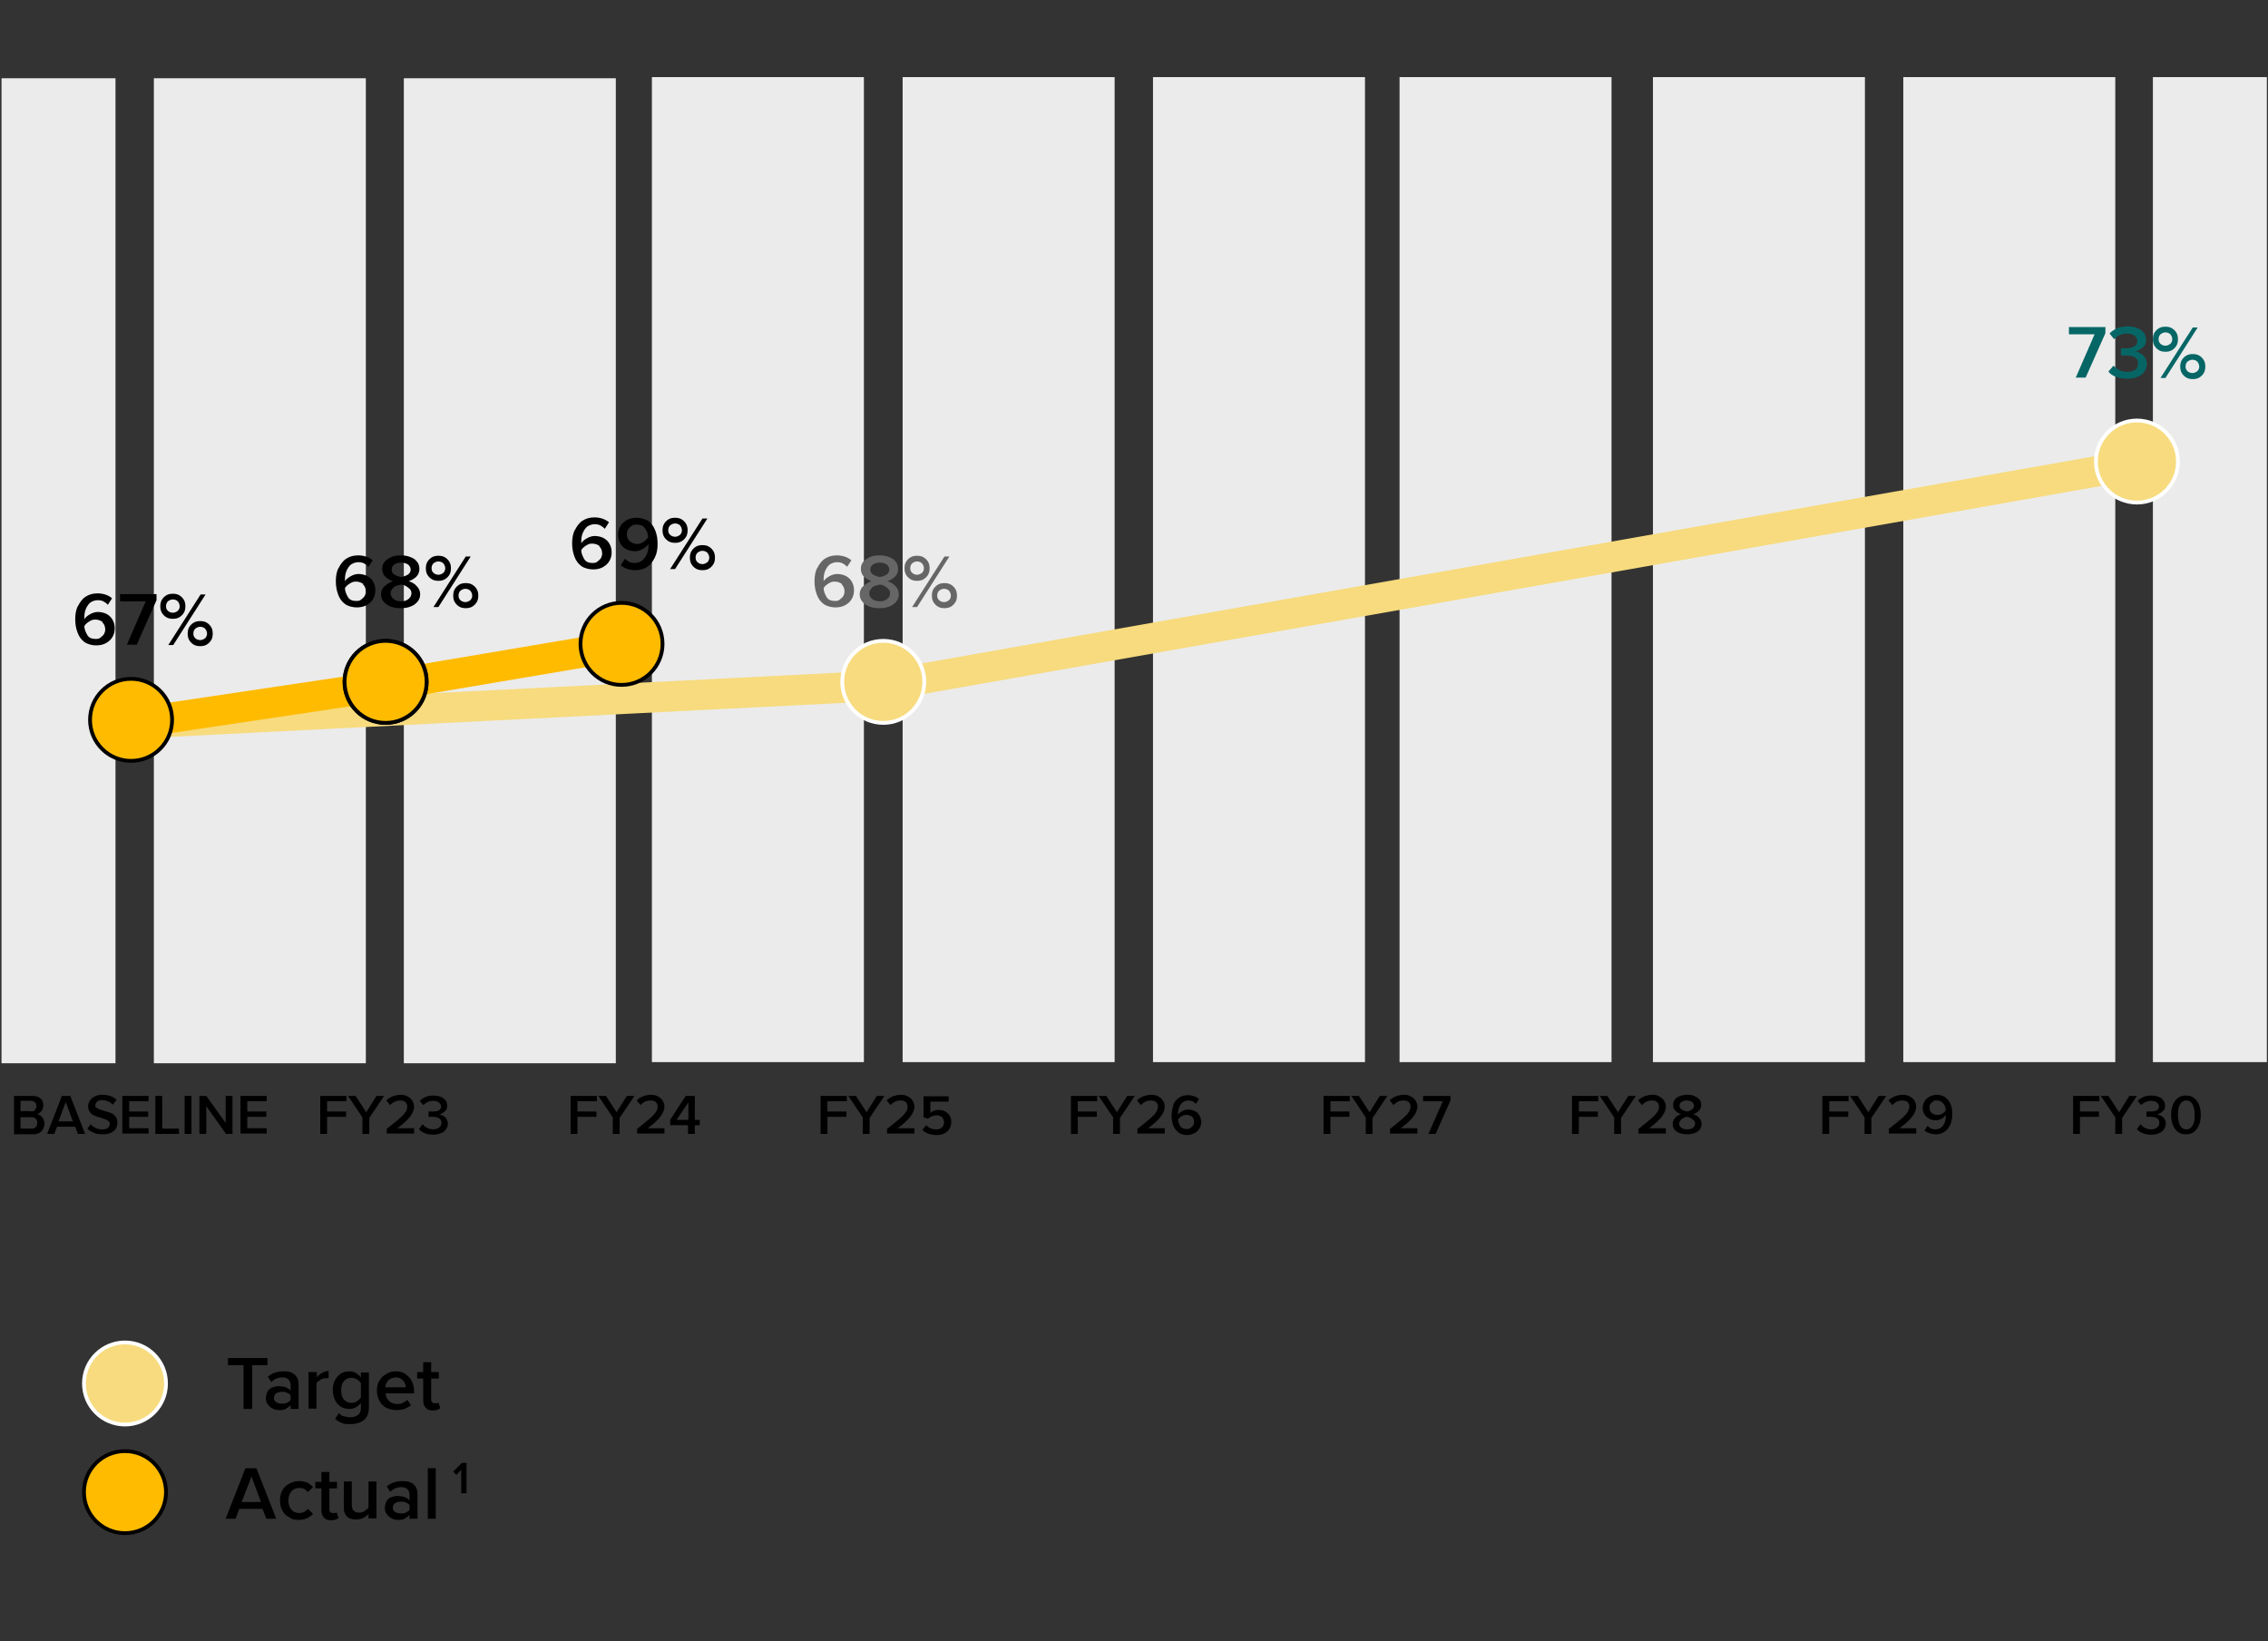 <?xml version="1.0" encoding="UTF-8"?>
<svg id="Layer_1" xmlns="http://www.w3.org/2000/svg" version="1.1" viewBox="0 0 597 432">
  <rect x="0" y="0" width="597" height="432" fill="#333333" stroke="none"/>
  <!-- Generator: Adobe Illustrator 29.0.0, SVG Export Plug-In . SVG Version: 2.1.0 Build 186)  -->
  <defs>
    <style>
      .st0, .st1, .st2 {
        fill: none;
      }

      .st1 {
        stroke: #f7db7e;
        stroke-linecap: round;
      }

      .st1, .st2 {
        stroke-width: 8px;
      }

      .st1, .st2, .st3, .st4 {
        stroke-miterlimit: 10;
      }

      .st5 {
        fill: #ebebeb;
      }

      .st6 {
        fill: #066666;
      }

      .st7 {
        isolation: isolate;
      }

      .st2 {
        stroke: #fb0;
      }

      .st8 {
        fill: #666;
      }

      .st3 {
        fill: #f7db7e;
        stroke: #fff;
      }

      .st4 {
        fill: #fb0;
        stroke: #000;
      }
    </style>
  </defs>
  <rect class="st5" x=".4" y="20.6" width="30" height="259.3"/>
  <rect class="st5" x="40.5" y="20.6" width="55.8" height="259.3"/>
  <rect class="st5" x="106.3" y="20.6" width="55.8" height="259.3"/>
  <rect class="st5" x="171.6" y="20.3" width="55.8" height="259.3"/>
  <rect class="st5" x="237.6" y="20.3" width="55.8" height="259.3"/>
  <rect class="st5" x="303.5" y="20.3" width="55.8" height="259.3"/>
  <rect class="st5" x="368.4" y="20.3" width="55.8" height="259.3"/>
  <rect class="st5" x="435.1" y="20.3" width="55.8" height="259.3"/>
  <rect class="st5" x="501" y="20.3" width="55.8" height="259.3"/>
  <rect class="st5" x="566.7" y="20.3" width="30" height="259.3"/>
  <line class="st1" x1="34.5" y1="190.5" x2="232.5" y2="180.5"/>
  <line class="st2" x1="34.5" y1="190.5" x2="101.5" y2="180.5"/>
  <line class="st2" x1="163.6" y1="170" x2="101.5" y2="180.5"/>
  <line class="st1" x1="566.5" y1="121.5" x2="232.5" y2="180.5"/>
  <circle class="st4" cx="34.5" cy="189.5" r="10.8"/>
  <circle class="st3" cx="232.5" cy="179.5" r="10.8"/>
  <circle class="st4" cx="101.5" cy="179.5" r="10.8"/>
  <circle class="st4" cx="101.5" cy="179.5" r="10.8"/>
  <circle class="st3" cx="562.5" cy="121.5" r="10.8"/>
  <rect class="st0" x="-2.1" y="288.5" width="77.8" height="15.5"/>
  <g class="st7">
    <g class="st7">
      <path d="M3.7,288.5h4.9c.6,0,1.1.1,1.5.3.4.2.8.5,1,.9s.3.8.3,1.3-.2,1.1-.5,1.5c-.3.4-.7.7-1.2.8.3,0,.7.2,1,.4.3.2.5.5.7.9.2.4.3.7.3,1.2,0,.8-.3,1.5-.8,2s-1.2.8-2.1.8H3.7v-10ZM8.2,292.6c.4,0,.8-.1,1-.4.2-.3.4-.6.4-1s-.1-.7-.4-1c-.2-.3-.6-.4-1-.4h-2.8v2.7h2.8ZM8.3,297.1c.5,0,.9-.1,1.1-.4.3-.3.4-.6.4-1.1s-.1-.8-.4-1.1-.6-.4-1.1-.4h-2.9v3h2.9Z"/>
      <path d="M19.7,296.6h-4.7l-.7,1.9h-1.9l3.9-10h2.2l3.9,10h-1.9l-.7-1.9ZM15.4,295.2h3.8l-1.9-5.1-1.9,5.1Z"/>
      <path d="M23.7,295.9c.4.4.8.7,1.4,1s1.1.4,1.8.4,1.2-.1,1.5-.4c.3-.3.5-.6.5-1s0-.5-.3-.7c-.2-.2-.4-.3-.7-.5-.3-.1-.7-.2-1.2-.4-.8-.2-1.4-.4-1.8-.6-.5-.2-.9-.5-1.2-.9-.3-.4-.5-.9-.5-1.6s.2-1,.5-1.5.7-.8,1.3-1.1c.6-.3,1.2-.4,1.9-.4,1.5,0,2.8.4,3.8,1.3l-1,1.3c-.4-.4-.8-.7-1.3-.9-.5-.2-1-.3-1.6-.3s-.9.1-1.2.4c-.3.2-.5.6-.5,1s0,.5.3.6.4.3.7.4c.3.1.7.2,1.2.4.8.2,1.4.4,1.9.6.5.2.9.5,1.2.9.3.4.5.9.5,1.6s-.1,1.1-.4,1.6c-.3.5-.7.8-1.3,1.1-.6.3-1.3.4-2.2.4s-1.7-.1-2.3-.4c-.7-.3-1.2-.6-1.7-1.1l1-1.3Z"/>
      <path d="M32.2,288.5h6.9v1.4h-5.1v2.7h5v1.4h-5v3h5.1v1.4h-6.9v-10Z"/>
      <path d="M40.9,288.5h1.8v8.6h4.4v1.4h-6.2v-10Z"/>
      <path d="M48.6,288.5h1.8v10h-1.8v-10Z"/>
      <path d="M54.3,291.2v7.3h-1.8v-10h1.8l5.1,7.1v-7.1h1.8v10h-1.7l-5.2-7.3Z"/>
      <path d="M63.3,288.5h6.9v1.4h-5.1v2.7h5v1.4h-5v3h5.1v1.4h-6.9v-10Z"/>
    </g>
  </g>
  <rect class="st0" x="74.8" y="288.5" width="52.3" height="15.5"/>
  <g class="st7">
    <g class="st7">
      <path d="M84.3,288.5h6.9v1.4h-5.1v2.7h5v1.4h-5v4.5h-1.8v-10Z"/>
      <path d="M95.5,294.3l-3.9-5.8h2l2.8,4.3,2.7-4.3h2l-3.9,5.8v4.2h-1.8v-4.2Z"/>
      <path d="M101.9,297.1c1.4-1.1,2.5-2,3.2-2.6s1.3-1.2,1.6-1.7c.4-.5.5-1,.5-1.5s-.2-.9-.5-1.2c-.4-.3-.8-.4-1.3-.4s-1.1.1-1.5.3-.8.5-1.2.9l-1-1.2c.4-.5,1-.8,1.6-1.1.7-.2,1.3-.4,2.1-.4s1.3.1,1.8.4c.5.2,1,.6,1.3,1.1.3.5.5,1,.5,1.7s-.4,1.7-1.1,2.6c-.7.9-1.8,1.9-3.3,3h4.4v1.4h-7.2v-1.4Z"/>
      <path d="M111.4,296.1c.3.4.7.7,1.2.9.5.2,1,.3,1.5.3s1.2-.2,1.5-.5c.4-.3.6-.7.6-1.2,0-1-.7-1.6-2.2-1.6s-1.1,0-1.2,0v-1.4c.1,0,.5,0,1.2,0s1.1-.1,1.5-.3.6-.6.6-1-.2-.8-.6-1.1c-.4-.3-.9-.4-1.5-.4-1,0-1.8.4-2.6,1.1l-.9-1.1c.4-.4.9-.8,1.5-1,.6-.3,1.3-.4,2.1-.4s2,.2,2.6.7c.7.5,1,1.1,1,2s-.2,1.1-.7,1.5c-.4.4-.9.7-1.5.8.3,0,.7.1,1.1.3.4.2.7.5.9.8.2.4.4.8.4,1.3s-.2,1.1-.5,1.5-.7.8-1.3,1-1.2.4-2,.4-1.6-.1-2.3-.4c-.7-.3-1.2-.6-1.5-1.1l.9-1.2Z"/>
    </g>
  </g>
  <rect class="st0" x="140.7" y="288.5" width="52.3" height="15.5"/>
  <g class="st7">
    <g class="st7">
      <path d="M150.2,288.5h6.9v1.4h-5.1v2.7h5v1.4h-5v4.5h-1.8v-10Z"/>
      <path d="M161.4,294.3l-3.9-5.8h2l2.8,4.3,2.7-4.3h2l-3.9,5.8v4.2h-1.8v-4.2Z"/>
      <path d="M167.8,297.1c1.4-1.1,2.5-2,3.2-2.6s1.3-1.2,1.6-1.7c.4-.5.5-1,.5-1.5s-.2-.9-.5-1.2c-.4-.3-.8-.4-1.3-.4s-1.1.1-1.5.3-.8.5-1.2.9l-1-1.2c.4-.5,1-.8,1.6-1.1.7-.2,1.3-.4,2.1-.4s1.3.1,1.8.4c.5.2,1,.6,1.3,1.1.3.5.5,1,.5,1.7s-.4,1.7-1.1,2.6c-.7.9-1.8,1.9-3.3,3h4.4v1.4h-7.2v-1.4Z"/>
      <path d="M181.2,296.2h-4.8v-1.4l4.1-6.3h2.4v6.3h1.3v1.4h-1.3v2.3h-1.8v-2.3ZM178.1,294.8h3.1v-4.6l-3.1,4.6Z"/>
    </g>
  </g>
  <rect class="st0" x="206.7" y="288.5" width="52.3" height="15.5"/>
  <g class="st7">
    <g class="st7">
      <path d="M216,288.5h6.9v1.4h-5.1v2.7h5v1.4h-5v4.5h-1.8v-10Z"/>
      <path d="M227.2,294.3l-3.9-5.8h2l2.8,4.3,2.7-4.3h2l-3.9,5.8v4.2h-1.8v-4.2Z"/>
      <path d="M233.6,297.1c1.4-1.1,2.5-2,3.2-2.6s1.3-1.2,1.6-1.7c.4-.5.5-1,.5-1.5s-.2-.9-.5-1.2c-.4-.3-.8-.4-1.3-.4s-1.1.1-1.5.3-.8.5-1.2.9l-1-1.2c.4-.5,1-.8,1.6-1.1.7-.2,1.3-.4,2.1-.4s1.3.1,1.8.4c.5.2,1,.6,1.3,1.1.3.5.5,1,.5,1.7s-.4,1.7-1.1,2.6c-.7.9-1.8,1.9-3.3,3h4.4v1.4h-7.2v-1.4Z"/>
      <path d="M243.7,296.1c.7.8,1.6,1.2,2.7,1.2s1.1-.2,1.5-.5.6-.8.6-1.3-.2-1-.5-1.4c-.4-.3-.9-.5-1.5-.5s-1.6.3-2.2.9l-1.2-.4v-5.5h6.6v1.4h-4.8v3c.3-.3.6-.5,1-.6.4-.2.8-.2,1.3-.2s1.1.1,1.6.4.9.6,1.2,1.1c.3.5.4,1.1.4,1.7s-.2,1.3-.5,1.8c-.3.5-.8.9-1.4,1.2-.6.3-1.2.4-2,.4-1.6,0-2.9-.5-3.7-1.4l1-1.2Z"/>
    </g>
  </g>
  <rect class="st0" x="272.6" y="288.5" width="52.3" height="15.5"/>
  <g class="st7">
    <g class="st7">
      <path d="M281.9,288.5h6.9v1.4h-5.1v2.7h5v1.4h-5v4.5h-1.8v-10Z"/>
      <path d="M293.1,294.3l-3.9-5.8h2l2.8,4.3,2.7-4.3h2l-3.9,5.8v4.2h-1.8v-4.2Z"/>
      <path d="M299.5,297.1c1.4-1.1,2.5-2,3.2-2.6.7-.6,1.3-1.2,1.6-1.7.3-.5.5-1,.5-1.5s-.2-.9-.5-1.2c-.4-.3-.8-.4-1.3-.4s-1.1.1-1.5.3-.8.5-1.2.9l-1-1.2c.4-.5,1-.8,1.6-1.1.7-.2,1.3-.4,2.1-.4s1.3.1,1.8.4c.5.2,1,.6,1.3,1.1.3.5.5,1,.5,1.7s-.4,1.7-1.1,2.6c-.7.9-1.8,1.9-3.3,3h4.4v1.4h-7.2v-1.4Z"/>
      <path d="M308.8,290.9c.3-.8.8-1.4,1.5-1.9.7-.5,1.5-.7,2.4-.7s2.1.3,2.9,1l-.8,1.3c-.3-.3-.6-.5-.9-.7-.3-.1-.7-.2-1.2-.2s-1,.2-1.4.5c-.4.3-.7.8-.9,1.3-.2.5-.3,1.1-.3,1.7s0,.2,0,.3c.2-.4.6-.7,1.1-1,.5-.3,1-.4,1.6-.4s1.2.1,1.7.4c.5.2.9.6,1.2,1.1s.5,1.1.5,1.8-.2,1.2-.5,1.7c-.3.5-.7.9-1.3,1.2-.6.3-1.2.5-1.9.5s-1.7-.2-2.3-.7c-.6-.5-1.1-1.1-1.4-1.9s-.4-1.7-.4-2.6.2-1.9.5-2.7ZM313.8,294c-.4-.3-.9-.5-1.5-.5s-.8.1-1.2.3c-.4.2-.7.5-1,.9,0,.7.3,1.3.6,1.8.4.5.9.7,1.6.7s.8,0,1.1-.3c.3-.2.5-.4.7-.7.2-.3.2-.6.2-.9,0-.6-.2-1.1-.6-1.4Z"/>
    </g>
  </g>
  <rect class="st0" x="338.5" y="288.5" width="52.3" height="15.5"/>
  <g class="st7">
    <g class="st7">
      <path d="M348.4,288.5h6.9v1.4h-5.1v2.7h5v1.4h-5v4.5h-1.8v-10Z"/>
      <path d="M359.6,294.3l-3.9-5.8h2l2.8,4.3,2.7-4.3h2l-3.9,5.8v4.2h-1.8v-4.2Z"/>
      <path d="M366,297.1c1.4-1.1,2.5-2,3.2-2.6.7-.6,1.3-1.2,1.6-1.7.3-.5.5-1,.5-1.5s-.2-.9-.5-1.2c-.4-.3-.8-.4-1.3-.4s-1.1.1-1.5.3-.8.5-1.2.9l-1-1.2c.4-.5,1-.8,1.6-1.1.7-.2,1.3-.4,2.1-.4s1.3.1,1.8.4c.5.2,1,.6,1.3,1.1.3.5.5,1,.5,1.7s-.4,1.7-1.1,2.6c-.7.9-1.8,1.9-3.3,3h4.4v1.4h-7.2v-1.4Z"/>
      <path d="M379.8,289.9h-5.2v-1.4h7.2v1.2l-3.9,8.8h-1.9l3.8-8.6Z"/>
    </g>
  </g>
  <rect class="st0" x="404.5" y="288.5" width="52.3" height="15.5"/>
  <g class="st7">
    <g class="st7">
      <path d="M413.8,288.5h6.9v1.4h-5.1v2.7h5v1.4h-5v4.5h-1.8v-10Z"/>
      <path d="M425,294.3l-3.9-5.8h2l2.8,4.3,2.7-4.3h2l-3.9,5.8v4.2h-1.8v-4.2Z"/>
      <path d="M431.4,297.1c1.4-1.1,2.5-2,3.2-2.6.7-.6,1.3-1.2,1.6-1.7.4-.5.5-1,.5-1.5s-.2-.9-.5-1.2c-.4-.3-.8-.4-1.3-.4s-1.1.1-1.5.3-.8.5-1.2.9l-1-1.2c.4-.5,1-.8,1.6-1.1.7-.2,1.3-.4,2.1-.4s1.3.1,1.8.4,1,.6,1.3,1.1c.3.5.5,1,.5,1.7s-.4,1.7-1.1,2.6c-.7.9-1.8,1.9-3.3,3h4.4v1.4h-7.2v-1.4Z"/>
      <path d="M440.9,294.3c.4-.5,1-.8,1.6-1-.6-.2-1.1-.5-1.5-.9-.4-.4-.6-.9-.6-1.5s.2-1.1.5-1.5c.3-.4.8-.7,1.4-.9.6-.2,1.2-.3,1.8-.3s1.2,0,1.8.3c.6.2,1,.5,1.4.9.4.4.5.9.5,1.5s-.2,1.1-.6,1.5c-.4.4-.9.7-1.5.9.7.2,1.2.6,1.6,1,.4.5.6,1,.6,1.6s-.2,1.1-.5,1.5c-.3.4-.8.7-1.4.9-.6.2-1.2.3-1.9.3s-1.3-.1-1.9-.3c-.6-.2-1-.5-1.4-.9-.3-.4-.5-.9-.5-1.5s.2-1.1.6-1.6ZM445.8,294.9c-.2-.2-.5-.4-.8-.6-.3-.1-.6-.2-.9-.3-.3,0-.6.1-.9.3-.3.1-.6.3-.8.6-.2.2-.4.5-.4.9s.2.8.6,1.1c.4.3.9.4,1.5.4s1.1-.1,1.5-.4c.4-.3.6-.6.6-1.1s-.1-.6-.4-.9ZM445.4,290.1c-.4-.3-.8-.4-1.4-.4s-1,.1-1.4.4c-.4.3-.5.6-.5,1s.2.8.6,1,.8.4,1.3.5c.5,0,.9-.2,1.3-.5.4-.2.6-.6.6-1s-.2-.8-.5-1Z"/>
    </g>
  </g>
  <rect class="st0" x="470.4" y="288.5" width="52.3" height="15.5"/>
  <g class="st7">
    <g class="st7">
      <path d="M479.7,288.5h6.9v1.4h-5.1v2.7h5v1.4h-5v4.5h-1.8v-10Z"/>
      <path d="M490.9,294.3l-3.9-5.8h2l2.8,4.3,2.7-4.3h2l-3.9,5.8v4.2h-1.8v-4.2Z"/>
      <path d="M497.3,297.1c1.4-1.1,2.5-2,3.2-2.6.7-.6,1.3-1.2,1.6-1.7.3-.5.5-1,.5-1.5s-.2-.9-.5-1.2c-.4-.3-.8-.4-1.3-.4s-1.1.1-1.5.3-.8.5-1.2.9l-1-1.2c.4-.5,1-.8,1.6-1.1.7-.2,1.3-.4,2.1-.4s1.3.1,1.8.4c.5.2,1,.6,1.3,1.1.3.5.5,1,.5,1.7s-.4,1.7-1.1,2.6c-.7.9-1.8,1.9-3.3,3h4.4v1.4h-7.2v-1.4Z"/>
      <path d="M507.4,296.4c.3.3.6.5.9.7.3.1.7.2,1.2.2s1.1-.2,1.5-.5c.4-.3.7-.8.9-1.3s.3-1.1.3-1.7v-.3c-.3.4-.6.7-1.1,1-.5.3-1,.4-1.6.4s-1.2-.1-1.7-.4-.9-.6-1.2-1.1c-.3-.5-.5-1.1-.5-1.8s.2-1.2.5-1.7c.3-.5.7-.9,1.3-1.2.6-.3,1.2-.5,1.9-.5s1.7.2,2.3.7c.6.5,1.1,1.1,1.4,1.9.3.8.4,1.7.4,2.6s-.2,1.9-.5,2.6-.8,1.4-1.5,1.9c-.7.5-1.5.7-2.4.7s-2.1-.3-2.9-1l.8-1.3ZM511.5,290.5c-.4-.5-.9-.8-1.6-.8s-.8,0-1.1.3c-.3.2-.5.4-.7.7s-.2.6-.2.9c0,.6.2,1.1.6,1.4.4.3.9.5,1.5.5s.8-.1,1.2-.3c.4-.2.7-.5,1-.9,0-.7-.3-1.3-.6-1.8Z"/>
    </g>
  </g>
  <rect class="st0" x="536.3" y="288.5" width="52.3" height="15.5"/>
  <g class="st7">
    <g class="st7">
      <path d="M545.7,288.5h6.9v1.4h-5.1v2.7h5v1.4h-5v4.5h-1.8v-10Z"/>
      <path d="M556.9,294.3l-3.9-5.8h2l2.8,4.3,2.7-4.3h2l-3.9,5.8v4.2h-1.8v-4.2Z"/>
      <path d="M563.6,296.1c.3.4.7.7,1.2.9.5.2,1,.3,1.5.3s1.2-.2,1.5-.5c.4-.3.6-.7.6-1.2,0-1-.7-1.6-2.2-1.6s-1.1,0-1.2,0v-1.4c.1,0,.5,0,1.2,0s1.1-.1,1.5-.3.6-.6.6-1-.2-.8-.6-1.1-.9-.4-1.5-.4c-1,0-1.8.4-2.6,1.1l-.9-1.1c.4-.4.9-.8,1.5-1,.6-.3,1.3-.4,2.1-.4s2,.2,2.6.7,1,1.1,1,2-.2,1.1-.7,1.5c-.4.4-.9.7-1.5.8.3,0,.7.1,1.1.3.4.2.7.5.9.8s.4.8.4,1.3-.2,1.1-.5,1.5c-.3.4-.7.8-1.3,1-.6.3-1.2.4-2,.4s-1.6-.1-2.3-.4c-.7-.3-1.2-.6-1.5-1.1l.9-1.2Z"/>
      <path d="M571.9,291c.3-.8.7-1.4,1.3-1.9.6-.5,1.3-.7,2.2-.7s1.6.2,2.2.7c.6.5,1,1.1,1.3,1.9s.4,1.6.4,2.5-.1,1.7-.4,2.5c-.3.8-.7,1.4-1.3,1.9-.6.5-1.3.7-2.2.7s-1.6-.2-2.2-.7c-.6-.5-1-1.1-1.3-1.9-.3-.8-.4-1.6-.4-2.5s.1-1.7.4-2.5ZM577.2,290.8c-.4-.7-.9-1.1-1.7-1.1s-1.3.4-1.7,1.1-.5,1.6-.5,2.7.2,2,.5,2.7c.4.7.9,1.1,1.7,1.1s1.3-.4,1.7-1.1c.4-.7.5-1.6.5-2.7s-.2-2-.5-2.7Z"/>
    </g>
  </g>
  <rect class="st0" x="59.4" y="357.6" width="61.2" height="21.9"/>
  <g class="st7">
    <g class="st7">
      <path d="M64,359.4h-4v-1.9h10.4v1.9h-4v11.5h-2.3v-11.5Z"/>
      <path d="M76.5,369.9c-.4.4-.8.7-1.3,1s-1.1.3-1.8.3-1.1-.1-1.6-.4c-.5-.2-.9-.6-1.3-1.1s-.5-1.1-.5-1.7.2-1.3.5-1.8c.3-.5.7-.8,1.3-1s1.1-.3,1.6-.3,1.2.1,1.8.3c.5.2,1,.5,1.3.9v-1.5c0-.6-.2-1.1-.6-1.5-.4-.4-1-.5-1.6-.5-1.1,0-2,.4-2.9,1.2l-.9-1.4c1.1-.9,2.4-1.4,4.1-1.4s2.2.3,2.9.8c.7.6,1.1,1.4,1.1,2.7v6.4h-2.1v-1ZM76.5,367.3c-.2-.3-.6-.5-1-.7s-.9-.2-1.3-.2-1.1.1-1.5.4-.6.7-.6,1.2.2.9.6,1.1c.4.3.9.4,1.5.4s.9,0,1.3-.2.7-.4,1-.7v-1.3Z"/>
      <path d="M81.3,361.2h2.1v1.4c.4-.5.8-.9,1.4-1.2s1.1-.5,1.7-.5v1.9c-.2,0-.4,0-.7,0-.4,0-.9.1-1.4.4-.5.3-.9.6-1.1.9v6.7h-2.1v-9.7Z"/>
      <path d="M89.1,371.9c.4.4.8.8,1.3.9s1.1.3,1.8.3,1.5-.2,2-.6c.6-.4.8-1.1.8-2v-1.2c-.4.5-.8.9-1.4,1.2-.5.3-1.1.4-1.7.4s-1.6-.2-2.2-.6c-.6-.4-1.2-1-1.5-1.7s-.6-1.6-.6-2.7.2-1.9.6-2.6.9-1.3,1.5-1.7c.6-.4,1.4-.6,2.2-.6s1.2.1,1.7.4c.5.3,1,.7,1.4,1.2v-1.3h2.1v9.2c0,1.6-.5,2.7-1.4,3.4-1,.7-2.1,1-3.5,1s-1.6-.1-2.2-.3-1.2-.6-1.8-1.1l1-1.5ZM95,364.1c-.2-.4-.6-.7-1.1-1-.5-.3-.9-.4-1.4-.4-.8,0-1.5.3-2,.9-.5.6-.7,1.4-.7,2.4s.2,1.8.7,2.4c.5.6,1.2.9,2,.9s1-.1,1.4-.4c.5-.3.8-.6,1.1-1v-3.8Z"/>
      <path d="M99.9,363.5c.4-.8,1-1.4,1.8-1.8.7-.5,1.6-.7,2.5-.7s1.8.2,2.5.7c.7.5,1.3,1.1,1.7,1.9.4.8.6,1.7.6,2.7v.5h-7.5c0,.8.4,1.5.9,2s1.3.8,2.1.8,1,0,1.5-.3.9-.4,1.2-.8l1,1.4c-.5.4-1.1.7-1.7,1-.7.2-1.4.3-2.2.3s-1.8-.2-2.6-.6c-.8-.4-1.4-1-1.8-1.8-.4-.8-.7-1.7-.7-2.7s.2-1.8.6-2.6ZM102.2,363.4c-.5.5-.7,1.1-.8,1.8h5.4c0-.4-.1-.8-.3-1.2-.2-.4-.5-.7-.9-1-.4-.3-.9-.4-1.5-.4s-1.5.3-1.9.8Z"/>
      <path d="M112,370.5c-.4-.4-.6-1.1-.6-1.9v-5.7h-1.6v-1.7h1.6v-2.6h2.1v2.6h2v1.7h-2v5.3c0,.4,0,.7.2.9.2.2.4.3.7.3s.4,0,.6,0c.2,0,.3-.1.4-.2l.5,1.5c-.4.4-1.1.6-2,.6s-1.4-.2-1.8-.7Z"/>
    </g>
  </g>
  <rect class="st0" x="59.4" y="386.4" width="61.2" height="21.9"/>
  <g class="st7">
    <g class="st7">
      <path d="M69.3,397.2h-6.3l-1,2.6h-2.6l5.2-13.3h2.9l5.2,13.3h-2.6l-1-2.6ZM63.6,395.4h5.1l-2.5-6.7-2.6,6.7Z"/>
      <path d="M74.3,392.4c.4-.8,1-1.4,1.8-1.8.8-.4,1.6-.7,2.6-.7,1.6,0,2.8.5,3.7,1.6l-1.4,1.3c-.5-.8-1.3-1.1-2.2-1.1s-1.6.3-2.1.9c-.5.6-.8,1.4-.8,2.4s.3,1.8.8,2.4c.5.6,1.2.9,2.1.9s1.7-.4,2.2-1.1l1.4,1.3c-.9,1-2.1,1.6-3.7,1.6s-1.8-.2-2.6-.7c-.8-.4-1.4-1-1.8-1.8-.4-.8-.6-1.6-.6-2.6s.2-1.8.6-2.6Z"/>
      <path d="M85.2,399.4c-.4-.4-.6-1.1-.6-1.9v-5.7h-1.6v-1.7h1.6v-2.6h2.1v2.6h2v1.7h-2v5.3c0,.4,0,.7.2.9.2.2.4.3.7.3s.4,0,.6,0c.2,0,.3-.1.4-.2l.5,1.5c-.4.4-1.1.6-2,.6s-1.4-.2-1.8-.7Z"/>
      <path d="M97.1,398.5c-.4.4-.9.8-1.5,1.1-.6.3-1.2.4-2,.4-1,0-1.8-.3-2.3-.8s-.8-1.3-.8-2.3v-6.9h2.1v6.2c0,.7.2,1.2.5,1.5.3.3.8.5,1.4.5s1-.1,1.4-.4c.4-.2.8-.6,1.1-.9v-6.9h2.1v9.7h-2.1v-1.3Z"/>
      <path d="M107.8,398.8c-.4.4-.8.7-1.3,1s-1.1.3-1.8.3-1.1-.1-1.6-.4c-.5-.2-.9-.6-1.3-1.1s-.5-1.1-.5-1.7.2-1.3.5-1.8c.3-.5.7-.8,1.3-1s1.1-.3,1.6-.3,1.2.1,1.8.3c.5.2,1,.5,1.3.9v-1.5c0-.6-.2-1.1-.6-1.5-.4-.4-1-.5-1.6-.5-1.1,0-2,.4-2.9,1.2l-.9-1.4c1.1-.9,2.4-1.4,4.1-1.4s2.2.3,2.9.8c.7.6,1.1,1.4,1.1,2.7v6.4h-2.1v-1ZM107.8,396.2c-.2-.3-.6-.5-1-.7s-.9-.2-1.3-.2-1.1.1-1.5.4-.6.7-.6,1.2.2.9.6,1.1c.4.3.9.4,1.5.4s.9,0,1.3-.2.7-.4,1-.7v-1.3Z"/>
      <path d="M112.6,386.5h2.1v13.3h-2.1v-13.3Z"/>
    </g>
  </g>
  <g class="st7">
    <g class="st7">
      <path d="M121.4,386.9l-1.3,1.4-.8-.9,2.3-2.3h1.2v8h-1.4v-6.2Z"/>
    </g>
  </g>
  <rect class="st0" x="7.2" y="156.4" width="61.2" height="21.9"/>
  <g class="st7">
    <g class="st7">
      <path d="M20.5,159.6c.5-1,1.1-1.9,2-2.5s1.9-.9,3.2-.9,2.8.4,3.8,1.3l-1.1,1.7c-.4-.4-.8-.7-1.2-.9s-.9-.3-1.5-.3-1.3.2-1.9.6c-.5.4-.9,1-1.2,1.7-.3.7-.4,1.5-.4,2.3s0,.3,0,.4c.3-.5.8-.9,1.5-1.3.7-.4,1.4-.6,2.1-.6s1.6.2,2.2.5,1.2.8,1.6,1.5c.4.7.6,1.4.6,2.3s-.2,1.6-.6,2.3-1,1.2-1.7,1.6c-.7.4-1.6.6-2.6.6s-2.3-.3-3.1-.9c-.8-.6-1.4-1.4-1.8-2.5s-.6-2.2-.6-3.5.2-2.5.7-3.5ZM27.1,163.8c-.5-.4-1.2-.7-2-.7s-1.1.2-1.6.5c-.5.3-1,.7-1.3,1.2,0,.9.4,1.7.8,2.4s1.2,1,2.1,1,1-.1,1.4-.4.7-.6.9-.9c.2-.4.3-.8.3-1.2,0-.8-.3-1.5-.8-1.9Z"/>
      <path d="M38.5,158.3h-6.9v-1.9h9.6v1.6l-5.2,11.7h-2.6l5-11.5Z"/>
      <path d="M42.6,157.9c.3-.5.7-.9,1.2-1.2.5-.3,1.1-.4,1.7-.4s1.2.1,1.7.4c.5.3.9.7,1.2,1.2.3.5.4,1.1.4,1.7s-.1,1.2-.4,1.7c-.3.5-.7.9-1.2,1.2-.5.3-1.1.4-1.7.4s-1.2-.1-1.7-.4c-.5-.3-.9-.7-1.2-1.2-.3-.5-.4-1.1-.4-1.7s.1-1.2.4-1.7ZM46.8,158.3c-.3-.3-.8-.5-1.3-.5s-.9.2-1.3.5c-.3.3-.5.7-.5,1.3s.2.9.5,1.2c.3.3.8.5,1.3.5s.9-.2,1.3-.5c.3-.3.5-.7.5-1.2s-.2-.9-.5-1.3ZM52.8,156.5h1.3l-8.5,13.3h-1.3l8.5-13.3ZM49.8,165.1c.3-.5.7-.9,1.2-1.2s1.1-.4,1.7-.4,1.2.1,1.7.4.9.7,1.2,1.2c.3.5.4,1.1.4,1.7s-.1,1.2-.4,1.7c-.3.5-.7.9-1.2,1.2-.5.3-1.1.4-1.7.4s-1.2-.1-1.7-.4c-.5-.3-.9-.7-1.2-1.2-.3-.5-.4-1.1-.4-1.7s.1-1.2.4-1.7ZM54,165.5c-.3-.3-.8-.5-1.3-.5s-.9.2-1.3.5c-.3.3-.5.7-.5,1.3s.2.9.5,1.2c.3.3.8.5,1.3.5s.9-.2,1.3-.5c.3-.3.5-.7.5-1.2s-.2-.9-.5-1.3Z"/>
    </g>
  </g>
  <rect class="st0" x="202.2" y="146.4" width="61.2" height="21.9"/>
  <g class="st7">
    <g class="st7">
      <path class="st8" d="M215.1,149.6c.5-1,1.1-1.9,2-2.5s1.9-.9,3.2-.9,2.8.4,3.8,1.3l-1.1,1.7c-.4-.4-.8-.7-1.2-.9s-.9-.3-1.5-.3-1.3.2-1.9.6c-.5.4-.9,1-1.2,1.7-.3.7-.4,1.5-.4,2.3s0,.3,0,.4c.3-.5.8-.9,1.5-1.3.7-.4,1.4-.6,2.1-.6s1.6.2,2.2.5,1.2.8,1.6,1.5c.4.7.6,1.4.6,2.3s-.2,1.6-.6,2.3-1,1.2-1.7,1.6c-.7.4-1.6.6-2.6.6s-2.3-.3-3.1-.9c-.8-.6-1.4-1.4-1.8-2.5s-.6-2.2-.6-3.5.2-2.5.7-3.5ZM221.7,153.8c-.5-.4-1.2-.7-2-.7s-1.1.2-1.6.5c-.5.3-1,.7-1.3,1.2,0,.9.4,1.7.8,2.4s1.2,1,2.1,1,1-.1,1.4-.4.7-.6.9-.9c.2-.4.3-.8.3-1.2,0-.8-.3-1.5-.8-1.9Z"/>
      <path class="st8" d="M227.3,154.3c.6-.6,1.3-1,2.1-1.3-.8-.3-1.5-.7-2-1.2-.5-.5-.8-1.2-.8-2s.2-1.4.7-2c.5-.5,1.1-.9,1.8-1.2.7-.3,1.5-.4,2.4-.4s1.6.1,2.4.4,1.4.6,1.8,1.2c.5.5.7,1.2.7,2s-.3,1.5-.8,2c-.5.5-1.2.9-2,1.2.9.3,1.6.7,2.1,1.3.6.6.9,1.3.9,2.1s-.2,1.4-.7,2-1.1,1-1.9,1.3c-.8.3-1.6.4-2.5.4s-1.8-.1-2.6-.4c-.8-.3-1.4-.7-1.9-1.3-.5-.6-.7-1.2-.7-2s.3-1.5.9-2.1ZM233.8,155c-.3-.3-.7-.6-1.1-.8-.4-.2-.8-.3-1.1-.3-.3,0-.7.2-1.2.3s-.8.4-1.1.8c-.3.3-.5.7-.5,1.2s.3,1.1.8,1.5c.5.4,1.2.6,2,.6s1.4-.2,1.9-.6c.5-.4.8-.9.8-1.5s-.2-.9-.5-1.2ZM233.4,148.6c-.5-.3-1.1-.5-1.8-.5s-1.4.2-1.8.5c-.5.3-.7.8-.7,1.4s.3,1,.8,1.3c.5.3,1.1.5,1.7.6.6-.1,1.2-.3,1.7-.6.5-.3.8-.8.8-1.3s-.2-1-.7-1.4Z"/>
      <path class="st8" d="M238.5,147.9c.3-.5.7-.9,1.2-1.2.5-.3,1.1-.4,1.7-.4s1.2.1,1.7.4c.5.3.9.7,1.2,1.2.3.5.4,1.1.4,1.7s-.1,1.2-.4,1.7c-.3.5-.7.9-1.2,1.2-.5.3-1.1.4-1.7.4s-1.2-.1-1.7-.4c-.5-.3-.9-.7-1.2-1.2-.3-.5-.4-1.1-.4-1.7s.1-1.2.4-1.7ZM242.7,148.3c-.3-.3-.8-.5-1.3-.5s-.9.2-1.3.5c-.3.3-.5.7-.5,1.3s.2.9.5,1.2c.3.3.8.5,1.3.5s.9-.2,1.3-.5c.3-.3.5-.7.5-1.2s-.2-.9-.5-1.3ZM248.6,146.5h1.3l-8.5,13.3h-1.3l8.5-13.3ZM245.7,155.1c.3-.5.7-.9,1.2-1.2s1.1-.4,1.7-.4,1.2.1,1.7.4.9.7,1.2,1.2c.3.5.4,1.1.4,1.7s-.1,1.2-.4,1.7c-.3.5-.7.9-1.2,1.2-.5.3-1.1.4-1.7.4s-1.2-.1-1.7-.4c-.5-.3-.9-.7-1.2-1.2-.3-.5-.4-1.1-.4-1.7s.1-1.2.4-1.7ZM249.8,155.5c-.3-.3-.8-.5-1.3-.5s-.9.2-1.3.5c-.3.3-.5.7-.5,1.3s.2.9.5,1.2c.3.3.8.5,1.3.5s.9-.2,1.3-.5c.3-.3.5-.7.5-1.2s-.2-.9-.5-1.3Z"/>
    </g>
  </g>
  <g class="st7">
    <g class="st7">
      <path d="M89.1,149.6c.5-1,1.1-1.9,2-2.5s1.9-.9,3.2-.9,2.8.4,3.8,1.3l-1.1,1.7c-.4-.4-.8-.7-1.2-.9s-.9-.3-1.5-.3-1.3.2-1.9.6c-.5.4-.9,1-1.2,1.7-.3.7-.4,1.5-.4,2.3s0,.3,0,.4c.3-.5.8-.9,1.5-1.3.7-.4,1.4-.6,2.1-.6s1.6.2,2.2.5,1.2.8,1.6,1.5c.4.7.6,1.4.6,2.3s-.2,1.6-.6,2.3-1,1.2-1.7,1.6c-.7.4-1.6.6-2.6.6s-2.3-.3-3.1-.9c-.8-.6-1.4-1.4-1.8-2.5s-.6-2.2-.6-3.5.2-2.5.7-3.5ZM95.7,153.8c-.5-.4-1.2-.7-2-.7s-1.1.2-1.6.5c-.5.3-1,.7-1.3,1.2,0,.9.4,1.7.8,2.4s1.2,1,2.1,1,1-.1,1.4-.4.7-.6.9-.9c.2-.4.3-.8.3-1.2,0-.8-.3-1.5-.8-1.9Z"/>
      <path d="M101.3,154.3c.6-.6,1.3-1,2.1-1.3-.8-.3-1.5-.7-2-1.2-.5-.5-.8-1.2-.8-2s.2-1.4.7-2c.5-.5,1.1-.9,1.8-1.2.7-.3,1.5-.4,2.4-.4s1.6.1,2.4.4,1.4.6,1.8,1.2c.5.5.7,1.2.7,2s-.3,1.5-.8,2c-.5.5-1.2.9-2,1.2.9.3,1.6.7,2.1,1.3.6.6.9,1.3.9,2.1s-.2,1.4-.7,2-1.1,1-1.9,1.3c-.8.3-1.6.4-2.5.4s-1.8-.1-2.6-.4c-.8-.3-1.4-.7-1.9-1.3-.5-.6-.7-1.2-.7-2s.3-1.5.9-2.1ZM107.8,155c-.3-.3-.7-.6-1.1-.8-.4-.2-.8-.3-1.1-.3-.3,0-.7.2-1.2.3s-.8.4-1.1.8c-.3.3-.5.7-.5,1.2s.3,1.1.8,1.5c.5.4,1.2.6,2,.6s1.4-.2,1.9-.6c.5-.4.8-.9.8-1.5s-.2-.9-.5-1.2ZM107.4,148.6c-.5-.3-1.1-.5-1.8-.5s-1.4.2-1.8.5c-.5.3-.7.8-.7,1.4s.3,1,.8,1.3c.5.3,1.1.5,1.7.6.6-.1,1.2-.3,1.7-.6.5-.3.8-.8.8-1.3s-.2-1-.7-1.4Z"/>
      <path d="M112.5,147.9c.3-.5.7-.9,1.2-1.2.5-.3,1.1-.4,1.7-.4s1.2.1,1.7.4c.5.3.9.7,1.2,1.2.3.5.4,1.1.4,1.7s-.1,1.2-.4,1.7c-.3.5-.7.9-1.2,1.2-.5.3-1.1.4-1.7.4s-1.2-.1-1.7-.4c-.5-.3-.9-.7-1.2-1.2-.3-.5-.4-1.1-.4-1.7s.1-1.2.4-1.7ZM116.7,148.3c-.3-.3-.8-.5-1.3-.5s-.9.2-1.3.5c-.3.3-.5.7-.5,1.3s.2.9.5,1.2c.3.3.8.5,1.3.5s.9-.2,1.3-.5c.3-.3.5-.7.5-1.2s-.2-.9-.5-1.3ZM122.6,146.5h1.3l-8.5,13.3h-1.3l8.5-13.3ZM119.7,155.1c.3-.5.7-.9,1.2-1.2s1.1-.4,1.7-.4,1.2.1,1.7.4.9.7,1.2,1.2c.3.5.4,1.1.4,1.7s-.1,1.2-.4,1.7c-.3.5-.7.9-1.2,1.2-.5.3-1.1.4-1.7.4s-1.2-.1-1.7-.4c-.5-.3-.9-.7-1.2-1.2-.3-.5-.4-1.1-.4-1.7s.1-1.2.4-1.7ZM123.8,155.5c-.3-.3-.8-.5-1.3-.5s-.9.2-1.3.5c-.3.3-.5.7-.5,1.3s.2.9.5,1.2c.3.3.8.5,1.3.5s.9-.2,1.3-.5c.3-.3.5-.7.5-1.2s-.2-.9-.5-1.3Z"/>
    </g>
  </g>
  <circle class="st4" cx="163.6" cy="169.5" r="10.8"/>
  <g class="st7">
    <g class="st7">
      <path d="M151.3,139.6c.5-1,1.1-1.9,2-2.5s1.9-.9,3.2-.9,2.8.4,3.8,1.3l-1.1,1.7c-.4-.4-.8-.7-1.2-.9s-.9-.3-1.5-.3-1.3.2-1.9.6c-.5.4-.9,1-1.2,1.7-.3.7-.4,1.5-.4,2.3s0,.3,0,.4c.3-.5.8-.9,1.5-1.3.7-.4,1.4-.6,2.1-.6s1.6.2,2.2.5,1.2.8,1.6,1.5c.4.7.6,1.4.6,2.3s-.2,1.6-.6,2.3-1,1.2-1.7,1.6c-.7.4-1.6.6-2.6.6s-2.3-.3-3.1-.9c-.8-.6-1.4-1.4-1.8-2.5s-.6-2.2-.6-3.5.2-2.5.7-3.5ZM157.9,143.8c-.5-.4-1.2-.7-2-.7s-1.1.2-1.6.5c-.5.3-1,.7-1.3,1.2,0,.9.4,1.7.8,2.4s1.2,1,2.1,1,1-.1,1.4-.4.7-.6.9-.9c.2-.4.3-.8.3-1.2,0-.8-.3-1.5-.8-1.9Z"/>
      <path d="M164.4,147c.4.4.8.7,1.2.9s.9.3,1.5.3,1.4-.2,2-.7c.5-.4.9-1,1.2-1.7.3-.7.4-1.4.4-2.2v-.4c-.3.5-.8.9-1.5,1.3s-1.3.6-2.1.6-1.6-.2-2.2-.5-1.2-.8-1.6-1.5c-.4-.7-.6-1.4-.6-2.3s.2-1.6.6-2.3c.4-.7,1-1.2,1.7-1.6.7-.4,1.6-.6,2.6-.6s2.3.3,3.1.9c.8.6,1.4,1.4,1.8,2.5.4,1,.6,2.2.6,3.5s-.2,2.5-.7,3.5c-.5,1-1.1,1.9-2,2.5s-1.9.9-3.2.9-2.8-.4-3.8-1.3l1.1-1.7ZM169.8,139.1c-.5-.7-1.2-1-2.2-1s-1,.1-1.4.4c-.4.2-.7.6-.9.9-.2.4-.3.8-.3,1.2,0,.8.3,1.5.8,1.9s1.2.7,1.9.7,1.1-.2,1.6-.5c.5-.3.9-.7,1.3-1.2,0-.9-.3-1.7-.8-2.4Z"/>
      <path d="M174.8,137.9c.3-.5.7-.9,1.2-1.2.5-.3,1.1-.4,1.7-.4s1.2.1,1.7.4c.5.3.9.7,1.2,1.2.3.5.4,1.1.4,1.7s-.1,1.2-.4,1.7c-.3.5-.7.9-1.2,1.2-.5.3-1.1.4-1.7.4s-1.2-.1-1.7-.4c-.5-.3-.9-.7-1.2-1.2-.3-.5-.4-1.1-.4-1.7s.1-1.2.4-1.7ZM179,138.3c-.3-.3-.8-.5-1.3-.5s-.9.2-1.3.5c-.3.3-.5.7-.5,1.3s.2.9.5,1.2c.3.3.8.5,1.3.5s.9-.2,1.3-.5c.3-.3.5-.7.5-1.2s-.2-.9-.5-1.3ZM184.9,136.5h1.3l-8.5,13.3h-1.3l8.5-13.3ZM182,145.1c.3-.5.7-.9,1.2-1.2s1.1-.4,1.7-.4,1.2.1,1.7.4.9.7,1.2,1.2c.3.5.4,1.1.4,1.7s-.1,1.2-.4,1.7c-.3.5-.7.9-1.2,1.2-.5.3-1.1.4-1.7.4s-1.2-.1-1.7-.4c-.5-.3-.9-.7-1.2-1.2-.3-.5-.4-1.1-.4-1.7s.1-1.2.4-1.7ZM186.2,145.5c-.3-.3-.8-.5-1.3-.5s-.9.2-1.3.5c-.3.3-.5.7-.5,1.3s.2.9.5,1.2c.3.3.8.5,1.3.5s.9-.2,1.3-.5c.3-.3.5-.7.5-1.2s-.2-.9-.5-1.3Z"/>
    </g>
  </g>
  <rect class="st0" x="531.9" y="86.1" width="61.2" height="21.9"/>
  <g class="st7">
    <g class="st7">
      <path class="st6" d="M551.5,88h-6.9v-1.9h9.6v1.6l-5.2,11.7h-2.6l5-11.5Z"/>
      <path class="st6" d="M556.4,96.3c.4.5,1,.9,1.6,1.2.7.3,1.4.4,2.1.4s1.5-.2,2-.6c.5-.4.7-1,.7-1.6,0-1.4-1-2.1-3-2.1s-1.4,0-1.5,0v-1.9c.2,0,.7,0,1.5,0s1.5-.2,2-.5c.5-.3.8-.8.8-1.4s-.3-1.1-.8-1.5c-.5-.3-1.2-.5-1.9-.5-1.3,0-2.5.5-3.4,1.5l-1.2-1.5c.5-.6,1.2-1,2-1.4.8-.3,1.8-.5,2.8-.5s2.6.3,3.5,1,1.3,1.5,1.3,2.6-.3,1.5-.9,2c-.6.5-1.3.9-2,1,.5,0,.9.2,1.4.5s.9.6,1.2,1.1c.3.5.5,1.1.5,1.7s-.2,1.4-.6,2c-.4.6-1,1.1-1.8,1.4-.8.3-1.6.5-2.7.5s-2.1-.2-3-.5-1.6-.8-2-1.4l1.3-1.5Z"/>
      <path class="st6" d="M567.1,87.6c.3-.5.7-.9,1.2-1.2.5-.3,1.1-.4,1.7-.4s1.2.1,1.7.4c.5.3.9.7,1.2,1.2s.4,1.1.4,1.7-.1,1.2-.4,1.7c-.3.5-.7.9-1.2,1.2-.5.3-1.1.4-1.7.4s-1.2-.1-1.7-.4c-.5-.3-.9-.7-1.2-1.2-.3-.5-.4-1.1-.4-1.7s.1-1.2.4-1.7ZM571.3,88c-.3-.3-.8-.5-1.3-.5s-.9.2-1.3.5c-.3.3-.5.7-.5,1.3s.2.9.5,1.2c.3.3.8.5,1.3.5s.9-.2,1.3-.5c.3-.3.5-.7.5-1.2s-.2-.9-.5-1.3ZM577.2,86.2h1.3l-8.5,13.3h-1.3l8.5-13.3ZM574.3,94.8c.3-.5.7-.9,1.2-1.2s1.1-.4,1.7-.4,1.2.1,1.7.4c.5.3.9.7,1.2,1.2.3.5.4,1.1.4,1.7s-.1,1.2-.4,1.7c-.3.5-.7.9-1.2,1.2-.5.3-1.1.4-1.7.4s-1.2-.1-1.7-.4c-.5-.3-.9-.7-1.2-1.2-.3-.5-.4-1.1-.4-1.7s.1-1.2.4-1.7ZM578.4,95.2c-.3-.3-.8-.5-1.3-.5s-.9.2-1.3.5c-.3.3-.5.7-.5,1.3s.2.9.5,1.2c.3.3.8.5,1.3.5s.9-.2,1.3-.5c.3-.3.5-.7.5-1.2s-.2-.9-.5-1.3Z"/>
    </g>
  </g>
  <circle class="st4" cx="32.9" cy="392.8" r="10.8"/>
  <circle class="st3" cx="32.9" cy="364.2" r="10.8"/>
</svg>